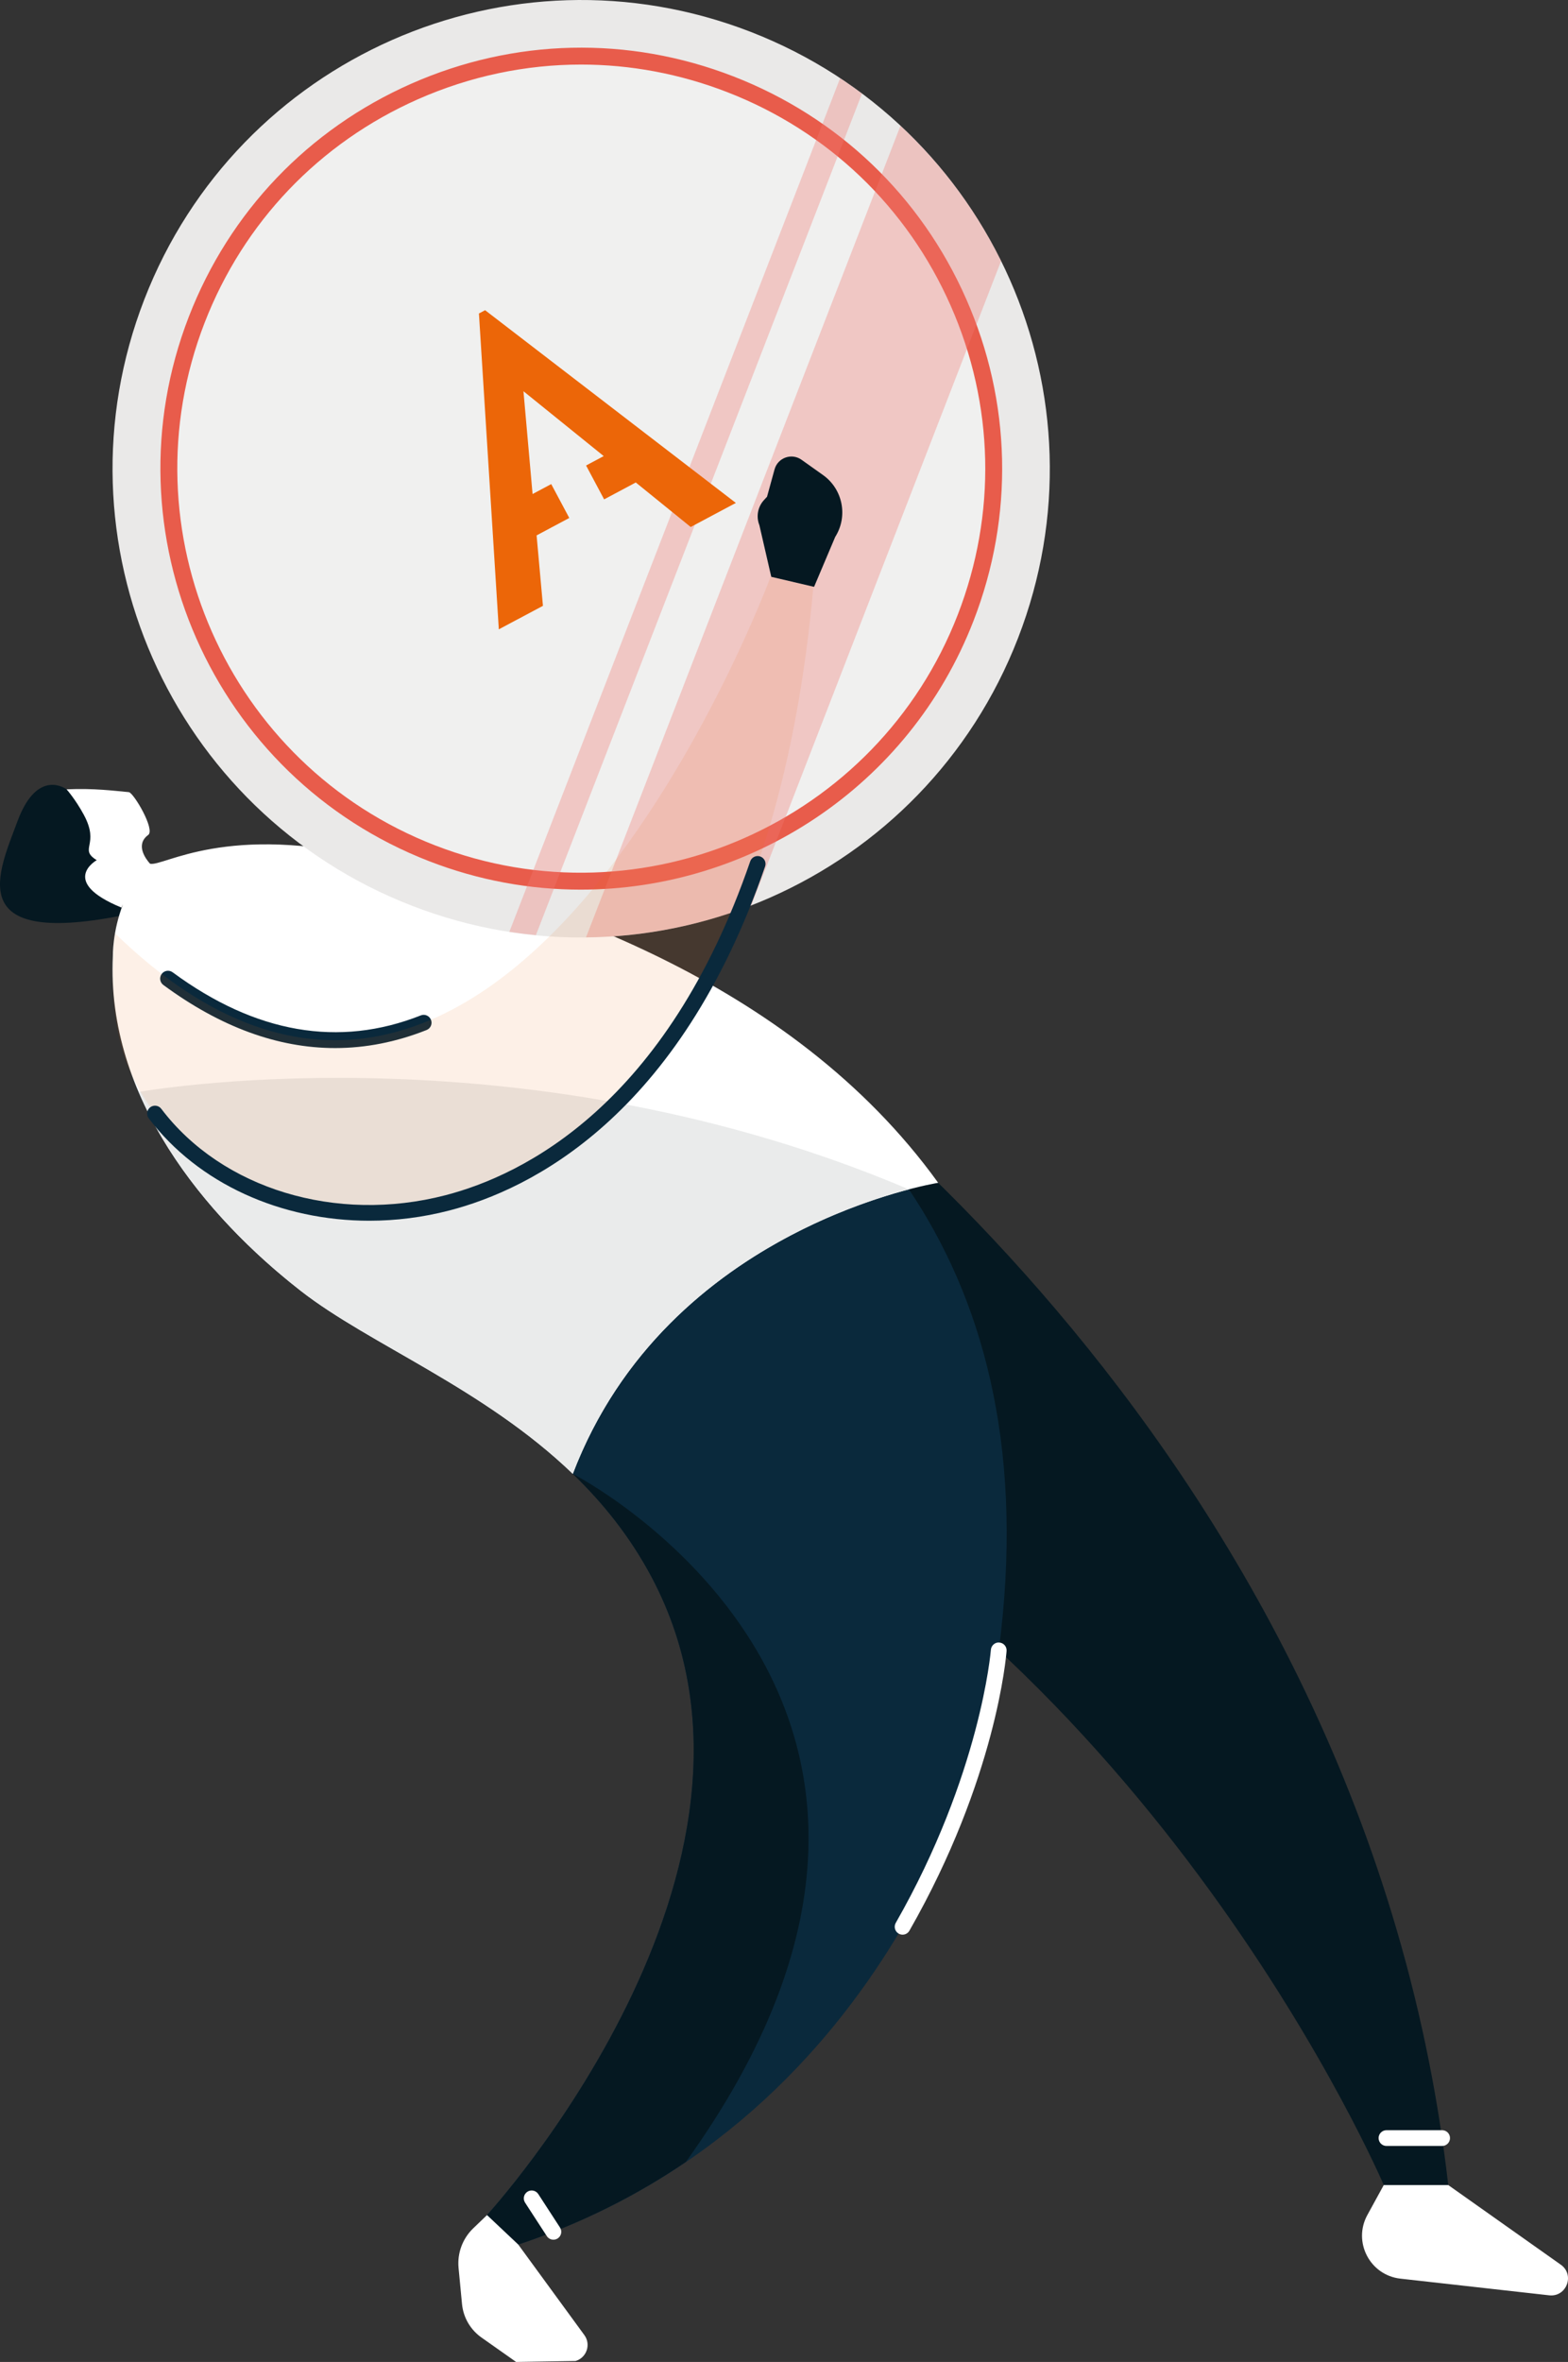<?xml version="1.0" encoding="utf-8"?>
<!-- Generator: Adobe Illustrator 16.0.0, SVG Export Plug-In . SVG Version: 6.00 Build 0)  -->
<!DOCTYPE svg PUBLIC "-//W3C//DTD SVG 1.1//EN" "http://www.w3.org/Graphics/SVG/1.1/DTD/svg11.dtd">
<svg version="1.1" id="Capa_1" xmlns="http://www.w3.org/2000/svg" xmlns:xlink="http://www.w3.org/1999/xlink" x="0px" y="0px"
	 width="238.522px" height="359.208px" viewBox="0 0 238.522 359.208" enable-background="new 0 0 238.522 359.208"
	 xml:space="preserve">
<rect x="0" y="0" width="238.522" height="359.208" fill="#333333" stroke="none"/>
<path fill="#051821" d="M110.895,153.144c0,0,96.134,62.961,109.411,179.162h-9.81c0,0-34.421-80.68-107.489-114.932
	L110.895,153.144z"/>
<path fill="#0A293C" d="M35.963,131.382c0,0,139.858,5.059,113.979,131.406c0,0-12.867,59.232-71.108,78.563l-4.751-4.479
	c0,0,48.463-52.822,25.059-96.982c-12.965-24.461-39.367-32.639-53.39-43.572c-14.558-11.354-29.601-29.432-28.585-50.914
	C17.167,145.403,18.034,131.214,35.963,131.382"/>
<path fill="#051821" d="M2.659,124.897c-2.855,7.713-8.434,19.08,15.698,14.373l0.26-2.893l-1.796-3.563l-3.712-11.227l-2.983-1.547
	C10.126,120.042,5.7,116.681,2.659,124.897"/>
<path fill="#FFFFFF" d="M22.82,131.353c-0.603-0.674-2.304-2.881-0.278-4.371c1.109-0.816-2.238-6.447-2.944-6.512
	c-2.186-0.195-5.275-0.619-9.472-0.428c0,0,1.334,1.484,2.625,3.873c2.5,4.625-0.85,5.168,1.965,6.9c0,0-5.851,3.258,3.754,7.207
	c0,0,0.092-0.203,0.248-0.518c-1.615,4.111-1.551,7.898-1.551,7.898c-1.015,21.482,14.027,39.561,28.585,50.912
	c10.474,8.168,27.854,14.801,41.382,27.826c14.416-37.75,55.582-44.258,55.582-44.258c-22.597-31.328-61.229-43.295-85.434-49.254
	C34.481,125.019,24.814,131.866,22.82,131.353"/>
<path fill="#FFFFFF" d="M220.306,332.306l17.122,12.111c2.17,1.535,0.87,4.951-1.771,4.656l-22.629-2.535
	c-4.642-0.521-7.271-5.584-5.026-9.68l2.494-4.553H220.306z"/>
<path fill="#FFFFFF" d="M219.376,326.358h-8.469c-0.661,0-1.196-0.537-1.196-1.199c0-0.66,0.535-1.197,1.196-1.197h8.469
	c0.661,0,1.197,0.537,1.197,1.197C220.573,325.821,220.037,326.358,219.376,326.358"/>
<path fill="#FFFFFF" d="M137.299,294.226c-0.2,0-0.405-0.053-0.592-0.158c-0.574-0.328-0.773-1.059-0.445-1.635
	c12.918-22.609,14.456-41.346,14.47-41.531c0.047-0.658,0.651-1.174,1.282-1.104c0.66,0.049,1.154,0.621,1.104,1.281
	c-0.058,0.783-1.575,19.43-14.779,42.543C138.118,294.007,137.716,294.226,137.299,294.226"/>
<path fill="#EAE9E8" d="M154.861,97.044c-14.224,36.701-55.507,54.924-92.208,40.699S7.73,82.235,21.955,45.534
	C36.179,8.833,77.462-9.388,114.163,4.835C150.865,19.062,169.086,60.343,154.861,97.044"/>
<path fill="#F0F0EF" d="M146.891,93.954c-12.519,32.301-48.851,48.336-81.148,35.818c-32.299-12.52-48.335-48.85-35.816-81.148
	c12.518-32.299,48.85-48.336,81.148-35.816C143.372,25.325,159.409,61.655,146.891,93.954"/>
<path fill="#E85C4B" d="M88.333,135.298c-7.679,0-15.477-1.389-23.056-4.328c-32.907-12.754-49.303-49.906-36.55-82.813
	c6.179-15.941,18.194-28.521,33.836-35.426c15.639-6.902,33.034-7.303,48.975-1.123c15.942,6.178,28.523,18.195,35.427,33.834
	c6.903,15.645,7.302,33.035,1.124,48.979C138.272,119.749,113.997,135.298,88.333,135.298 M88.388,9.819
	c-8.432,0-16.844,1.76-24.787,5.264c-15.012,6.629-26.546,18.701-32.477,34.004c-12.241,31.588,3.496,67.244,35.082,79.486
	c31.586,12.238,67.244-3.496,79.487-35.084c5.929-15.299,5.547-31.994-1.081-47.008c-6.626-15.014-18.701-26.547-34.002-32.475
	C103.405,11.214,95.89,9.819,88.388,9.819"/>
<g opacity="0.34">
	<g>
		<defs>
			<rect id="SVGID_1_" x="89.144" y="19.134" width="63.14" height="123.42"/>
		</defs>
		<clipPath id="SVGID_2_">
			<use xlink:href="#SVGID_1_"  overflow="visible"/>
		</clipPath>
		<path clip-path="url(#SVGID_2_)" fill="#EF7872" d="M89.146,142.554c8.682-0.094,17.201-1.766,25.154-4.871l37.981-97.996
			c-3.784-7.654-8.951-14.633-15.303-20.553L89.146,142.554z"/>
	</g>
</g>
<g opacity="0.34">
	<g>
		<defs>
			<rect id="SVGID_3_" x="77.483" y="11.896" width="53.64" height="130.326"/>
		</defs>
		<clipPath id="SVGID_4_">
			<use xlink:href="#SVGID_3_"  overflow="visible"/>
		</clipPath>
		<path clip-path="url(#SVGID_4_)" fill="#EF7872" d="M77.484,141.714c1.345,0.211,2.688,0.377,4.034,0.508L131.12,14.239
			c-1.082-0.809-2.188-1.592-3.322-2.344L77.484,141.714z"/>
	</g>
</g>
<path fill="#051821" d="M123.836,89.249l3.213-7.592c1.979-3.133,1.165-7.266-1.856-9.414l-3.266-2.322
	c-1.504-1.068-3.612-0.318-4.102,1.459l-1.148,4.17l-0.447,0.482c-0.96,1.033-1.238,2.527-0.715,3.836l1.809,7.859L123.836,89.249z"
	/>
<path fill="#0A293C" d="M50.977,159.39c-8.715,0-17.458-3.203-26.129-9.594c-0.532-0.395-0.646-1.141-0.253-1.676
	c0.389-0.533,1.14-0.646,1.672-0.25c12.592,9.279,25.294,11.48,37.742,6.553c0.608-0.25,1.309,0.057,1.553,0.674
	c0.243,0.613-0.057,1.309-0.673,1.551C60.271,158.478,55.626,159.39,50.977,159.39"/>
<path fill="#EAEBEB" d="M138.262,180.88C80.854,156.501,25.218,165.36,21.11,166.063c5.282,12.365,15.051,22.775,24.642,30.254
	c10.475,8.166,27.854,14.799,41.382,27.824c11.52-30.164,40.099-40.371,51.127-43.26L138.262,180.88z"/>
<path opacity="0.1" fill="#EC660B" d="M20.181,163.808c16.771,34.684,93.734,35.383,103.546-74.559l-6.513-1.521
	c0,0-41.127,111.213-99.722,54.211C17.492,141.938,15.643,154.425,20.181,163.808"/>
<path fill="#0A293C" d="M56.177,185.649c-13.412,0-26.021-5.631-33.555-15.58c-0.397-0.525-0.295-1.277,0.233-1.676
	c0.527-0.395,1.277-0.295,1.677,0.232c9.22,12.172,26.595,17.465,43.232,13.145c11.846-3.072,33.618-13.754,46.357-50.777
	c0.215-0.623,0.893-0.955,1.521-0.742c0.625,0.215,0.959,0.896,0.743,1.521c-13.104,38.08-35.71,49.123-48.021,52.316
	C64.308,185.14,60.204,185.649,56.177,185.649"/>
<path fill="#051821" d="M87.134,224.142l-0.004,0.002c4.585,4.414,8.73,9.557,12.012,15.746
	c23.404,44.16-25.059,96.982-25.059,96.982l4.751,4.479c9.723-3.227,18.155-7.582,25.501-12.57
	C154.713,258.72,87.134,224.142,87.134,224.142"/>
<path fill="#FFFFFF" d="M78.834,341.351l10.058,13.771c1.039,1.424,0.35,3.447-1.342,3.939l-9.039,0.146l-5.273-3.717
	c-1.683-1.188-2.764-3.049-2.959-5.098l-0.523-5.486c-0.215-2.246,0.609-4.467,2.237-6.029l2.091-2.006L78.834,341.351z"/>
<path fill="#FFFFFF" d="M84.185,340.614c-0.391,0-0.775-0.193-1.005-0.545l-3.306-5.09c-0.359-0.557-0.201-1.299,0.354-1.658
	c0.554-0.359,1.295-0.199,1.655,0.354l3.305,5.09c0.36,0.555,0.202,1.297-0.353,1.656C84.635,340.552,84.408,340.614,84.185,340.614
	"/>
<polygon fill="#EC6608" points="73.792,47.175 72.854,47.675 75.88,95.71 82.592,92.132 81.626,81.421 86.597,78.771 83.851,73.62 
	81.014,75.132 79.628,59.499 91.836,69.362 89.153,70.792 91.899,75.944 96.715,73.376 105.069,80.147 111.937,76.487 "/>
</svg>
